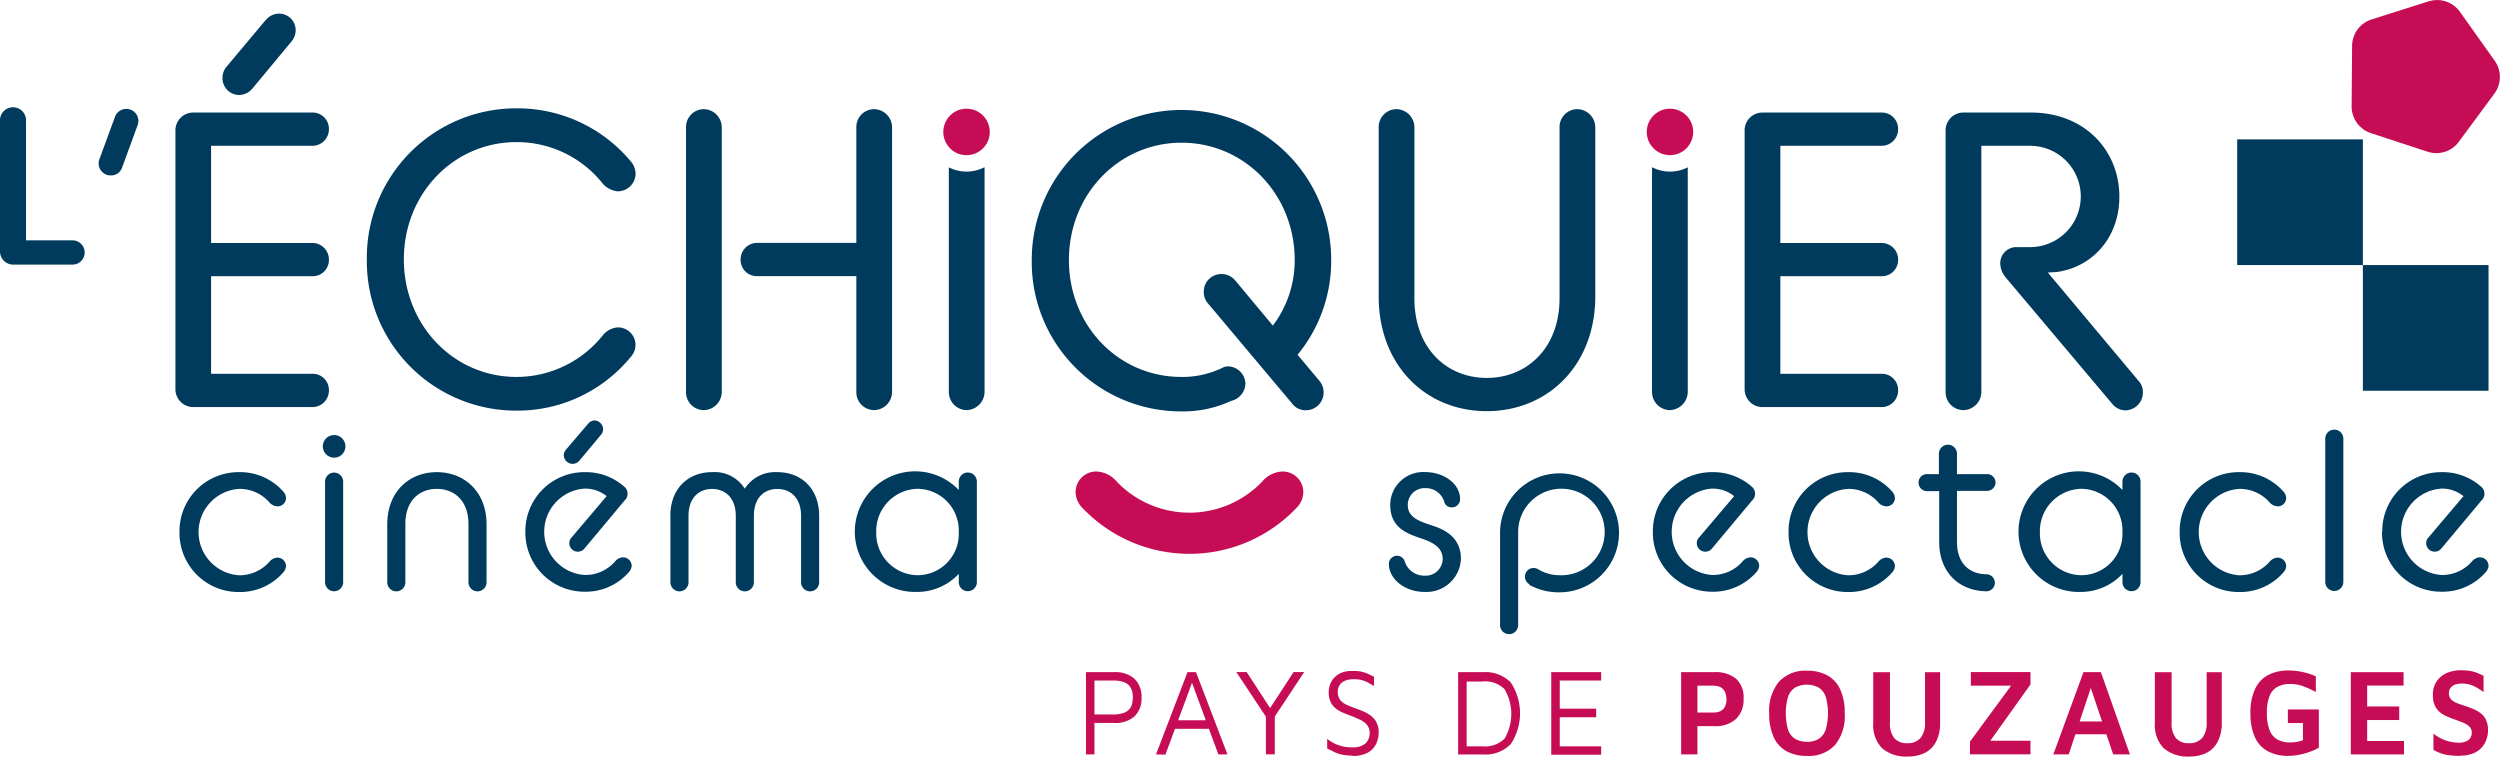 <?xml version="1.0" encoding="UTF-8"?> <svg xmlns="http://www.w3.org/2000/svg" viewBox="0 0 331.62 100.35"><defs><style>.cls-1{fill:#c70c56;}.cls-2{fill:#003b5e;}</style></defs><title>cartelAsset 2</title><g id="Layer_2" data-name="Layer 2"><g id="Calque_1" data-name="Calque 1"><path class="cls-1" d="M145.18,95.9v4.17h-1.13V89.16h3.73a3.84,3.84,0,0,1,2.7.87,3.26,3.26,0,0,1,.94,2.5,3.22,3.22,0,0,1-.94,2.5,3.81,3.81,0,0,1-2.7.87Zm0-1.13h2.45a4.14,4.14,0,0,0,1.41-.2,1.75,1.75,0,0,0,.79-.53,1.6,1.6,0,0,0,.35-.73,4.25,4.25,0,0,0,.09-.79,3.48,3.48,0,0,0-.09-.79,2,2,0,0,0-.35-.73,1.8,1.8,0,0,0-.79-.53,4.14,4.14,0,0,0-1.41-.2h-2.45v4.5Z"></path><path class="cls-1" d="M153.34,100.07l4.18-10.91h1.13l4.17,10.91h-1.21L158,90.25l.24,0-3.65,9.85Zm1.84-3.4.49-1.13h5.14l.08,1.13Z"></path><path class="cls-1" d="M167.92,100.07v-5L164,89.15h1.37l3.32,5.1-.36-.1,3.26-5H173l-4.09,6.18.19-.75v5.48h-1.13Z"></path><path class="cls-1" d="M179.39,100.23a6.46,6.46,0,0,1-1.34-.12,4.42,4.42,0,0,1-1-.33c-.29-.14-.61-.3-1-.49V98a4.86,4.86,0,0,0,1.35.79,5.23,5.23,0,0,0,2,.34,2.43,2.43,0,0,0,1.74-.53,1.8,1.8,0,0,0,.54-1.35,1.62,1.62,0,0,0-.36-1.1,2.76,2.76,0,0,0-.93-.69q-.57-.27-1.2-.51c-.36-.13-.71-.27-1.06-.42a3.9,3.9,0,0,1-.95-.56,2.38,2.38,0,0,1-.68-.87,3.07,3.07,0,0,1-.25-1.33,2.66,2.66,0,0,1,.17-.93,2.72,2.72,0,0,1,.54-.92,2.82,2.82,0,0,1,1-.69A4,4,0,0,1,179.5,89a5.26,5.26,0,0,1,1.05.09,4.71,4.71,0,0,1,.83.26c.26.12.56.25.88.42V91l-.78-.45a4.68,4.68,0,0,0-.82-.33,3.86,3.86,0,0,0-1.09-.12,2.84,2.84,0,0,0-1.23.23,1.51,1.51,0,0,0-.68.61,1.62,1.62,0,0,0-.21.8,1.76,1.76,0,0,0,.29,1.06,2.17,2.17,0,0,0,.82.65,11.34,11.34,0,0,0,1.22.5c.37.13.73.28,1.1.43a4.7,4.7,0,0,1,1,.59,2.58,2.58,0,0,1,.72.88,2.9,2.9,0,0,1,.28,1.32,3.74,3.74,0,0,1-.31,1.45,2.68,2.68,0,0,1-1.07,1.18,4,4,0,0,1-2.09.47Z"></path><path class="cls-1" d="M193.42,100.07V89.16h3.29a4.72,4.72,0,0,1,3.69,1.37,7.4,7.4,0,0,1,0,8.17,4.69,4.69,0,0,1-3.69,1.38h-3.29ZM194.55,99h2.08a3.7,3.7,0,0,0,2.93-1,6.44,6.44,0,0,0,0-6.6,3.68,3.68,0,0,0-2.93-1h-2.08V99Z"></path><path class="cls-1" d="M205.77,100.07V89.16h6.62v1.11H206.9V94h4.83v1.14H206.9V99h5.49v1.11h-6.62Z"></path><path class="cls-1" d="M225.16,96.32v3.75H223V89.16h4.44a4.23,4.23,0,0,1,2.84.87,3.27,3.27,0,0,1,1,2.63,3.52,3.52,0,0,1-1,2.71,4,4,0,0,1-2.84.95h-2.3Zm0-1.8h2a2.62,2.62,0,0,0,.91-.13,1.33,1.33,0,0,0,.56-.38,1.58,1.58,0,0,0,.29-.56,2.41,2.41,0,0,0,.09-.67,2.69,2.69,0,0,0-.09-.7,1.63,1.63,0,0,0-.29-.59,1.25,1.25,0,0,0-.56-.4,2.6,2.6,0,0,0-.91-.14h-2v3.58Z"></path><path class="cls-1" d="M239.68,100.27a5.5,5.5,0,0,1-2.68-.61,4,4,0,0,1-1.72-1.87,7.33,7.33,0,0,1-.6-3.16A6.07,6.07,0,0,1,236,90.4a4.76,4.76,0,0,1,3.7-1.43,5.5,5.5,0,0,1,2.68.61,4,4,0,0,1,1.72,1.87,7.3,7.3,0,0,1,.6,3.16,6.07,6.07,0,0,1-1.3,4.23,4.74,4.74,0,0,1-3.71,1.43Zm0-1.87a2.85,2.85,0,0,0,1.55-.38,2.33,2.33,0,0,0,.94-1.22,8,8,0,0,0,0-4.4,2.27,2.27,0,0,0-.94-1.2,3.35,3.35,0,0,0-3.1,0,2.34,2.34,0,0,0-.94,1.21,8,8,0,0,0,0,4.4,2.27,2.27,0,0,0,.94,1.2,2.94,2.94,0,0,0,1.55.38Z"></path><path class="cls-1" d="M253.1,100.35a4.88,4.88,0,0,1-3.45-1.1,4.41,4.41,0,0,1-1.17-3.36V89.17h2.22v6.66a3.17,3.17,0,0,0,.57,2.08,2.16,2.16,0,0,0,1.75.67,2.19,2.19,0,0,0,1.72-.67,3.06,3.06,0,0,0,.61-2.08V89.17h2v6.72a5.2,5.2,0,0,1-.54,2.5,3.38,3.38,0,0,1-1.49,1.48,5,5,0,0,1-2.25.48Z"></path><path class="cls-1" d="M261.31,100.07V98.38l5.84-7.95.52.52h-6.24v-1.8h7.91v1.64l-5.6,7.85-.63-.38h6.23v1.8h-8Z"></path><path class="cls-1" d="M272.37,100.07l4-10.91h2.31l3.85,10.91h-2.22l-3.43-10.16.94-.1-3.41,10.26h-2.07Zm2.12-2.67.52-1.7h4.88l.19,1.7h-5.59Z"></path><path class="cls-1" d="M290.46,100.35a4.88,4.88,0,0,1-3.45-1.1,4.41,4.41,0,0,1-1.17-3.36V89.17h2.22v6.66a3.17,3.17,0,0,0,.57,2.08,2.16,2.16,0,0,0,1.75.67,2.19,2.19,0,0,0,1.72-.67,3.06,3.06,0,0,0,.61-2.08V89.17h2v6.72a5.2,5.2,0,0,1-.54,2.5,3.38,3.38,0,0,1-1.49,1.48,5,5,0,0,1-2.25.48Z"></path><path class="cls-1" d="M303.58,100.27a5.86,5.86,0,0,1-2.71-.59,3.94,3.94,0,0,1-1.74-1.84,7.47,7.47,0,0,1-.61-3.23,7.26,7.26,0,0,1,.61-3.21,3.94,3.94,0,0,1,1.74-1.86,5.68,5.68,0,0,1,2.69-.6,8.93,8.93,0,0,1,1.87.2,8.83,8.83,0,0,1,1.76.57v2.08a13.72,13.72,0,0,0-1.7-.77,4.74,4.74,0,0,0-1.67-.29,3.47,3.47,0,0,0-1.72.38,2.3,2.3,0,0,0-1.05,1.23,5.94,5.94,0,0,0-.35,2.27,5.87,5.87,0,0,0,.36,2.26,2.39,2.39,0,0,0,1.05,1.23,3.26,3.26,0,0,0,1.64.38,5.45,5.45,0,0,0,.92-.07,4,4,0,0,0,.81-.22V95.91h-2v-1.8h4.11v5.07a8.4,8.4,0,0,1-2,.8,8.14,8.14,0,0,1-2.08.28Z"></path><path class="cls-1" d="M311.83,100.07V89.16h7v1.78H314v2.77h4.25v1.8H314v2.78h4.89v1.78Z"></path><path class="cls-1" d="M326.34,100.27a11.94,11.94,0,0,1-1.41-.08,5.45,5.45,0,0,1-1.14-.26,6.74,6.74,0,0,1-1-.46V97.31a5.38,5.38,0,0,0,3.37,1.2,2,2,0,0,0,1.28-.35,1.21,1.21,0,0,0,.43-1,1.06,1.06,0,0,0-.35-.82,3.1,3.1,0,0,0-.94-.54c-.39-.15-.81-.31-1.27-.47a10,10,0,0,1-.95-.4,3.46,3.46,0,0,1-.83-.56,2.53,2.53,0,0,1-.59-.86,3.18,3.18,0,0,1-.22-1.27A3.3,3.3,0,0,1,322.9,91a3,3,0,0,1,.68-1.06,3.23,3.23,0,0,1,1.19-.75,4.74,4.74,0,0,1,1.72-.28,7.26,7.26,0,0,1,1.12.08,5.28,5.28,0,0,1,.91.24c.29.11.59.25.92.41v2.16a9.24,9.24,0,0,0-.8-.53,4.63,4.63,0,0,0-.9-.42,3.5,3.5,0,0,0-1.05-.18,2.81,2.81,0,0,0-1,.13,1.41,1.41,0,0,0-.63.44,1.27,1.27,0,0,0,.06,1.51,2.05,2.05,0,0,0,.76.5c.32.13.69.26,1.1.39a11.21,11.21,0,0,1,1.16.44,4,4,0,0,1,1,.6,2.3,2.3,0,0,1,.65.88,3,3,0,0,1,.24,1.28,3.57,3.57,0,0,1-.4,1.69,3,3,0,0,1-1.22,1.24,4.11,4.11,0,0,1-2.06.46Z"></path><path class="cls-2" d="M23.27,17.27a2.36,2.36,0,0,1,2.34-2.34H41.45a2.15,2.15,0,0,1,2.18,2.18,2.19,2.19,0,0,1-2.18,2.23H28V32.23H41.45a2.19,2.19,0,0,1,2.18,2.23,2.15,2.15,0,0,1-2.18,2.18H28V49.58H41.45a2.15,2.15,0,0,1,2.18,2.18A2.19,2.19,0,0,1,41.45,54H25.61a2.37,2.37,0,0,1-2.34-2.4Zm12-14.62A2.25,2.25,0,0,1,37,1.81,2.19,2.19,0,0,1,39.22,4a2.33,2.33,0,0,1-.56,1.51l-5.19,6.25a2.36,2.36,0,0,1-1.73.84,2.23,2.23,0,0,1-2.23-2.23A2.32,2.32,0,0,1,30,8.91l5.24-6.25Z"></path><path class="cls-2" d="M48.66,34.45A19.81,19.81,0,0,1,68.52,14.37a19.57,19.57,0,0,1,15.12,7,2.55,2.55,0,0,1,.67,1.67,2.37,2.37,0,0,1-2.4,2.34,3.1,3.1,0,0,1-1.9-.95,14.54,14.54,0,0,0-11.49-5.58c-8.37,0-14.95,6.86-14.95,15.56S60.15,50,68.52,50A14.66,14.66,0,0,0,80,44.43a2.82,2.82,0,0,1,1.9-1,2.33,2.33,0,0,1,2.4,2.34,2.43,2.43,0,0,1-.67,1.62,19.42,19.42,0,0,1-15.12,7.08A19.81,19.81,0,0,1,48.66,34.44Z"></path><path class="cls-2" d="M91,16.88a2.37,2.37,0,0,1,2.34-2.4,2.42,2.42,0,0,1,2.4,2.4V52a2.42,2.42,0,0,1-2.4,2.4A2.37,2.37,0,0,1,91,52Zm22.59,19.75H100.42a2.15,2.15,0,0,1-2.18-2.18,2.19,2.19,0,0,1,2.18-2.23h13.17V16.88a2.37,2.37,0,0,1,2.34-2.4,2.42,2.42,0,0,1,2.4,2.4V52a2.42,2.42,0,0,1-2.4,2.4,2.37,2.37,0,0,1-2.34-2.4Z"></path><path class="cls-2" d="M128.21,22.76a5.19,5.19,0,0,1-2.35-.56V52a2.4,2.4,0,0,0,2.35,2.4A2.44,2.44,0,0,0,130.6,52V22.18A5.21,5.21,0,0,1,128.21,22.76Z"></path><path class="cls-2" d="M136.86,34.45a19.86,19.86,0,1,1,39.72,0,19.6,19.6,0,0,1-4.46,12.61l2.9,3.46a2.43,2.43,0,0,1,.56,1.56,2.36,2.36,0,0,1-2.34,2.34,2.2,2.2,0,0,1-1.84-.89L160.24,40.25a2.23,2.23,0,0,1-.56-1.56A2.32,2.32,0,0,1,162,36.35a2.37,2.37,0,0,1,1.84.84l5,6a14.29,14.29,0,0,0,2.9-8.7c0-8.7-6.64-15.56-15-15.56s-14.95,6.86-14.95,15.56S148.35,50,156.72,50a12.09,12.09,0,0,0,5.47-1.23,1.51,1.51,0,0,1,.67-.17,2.35,2.35,0,0,1,2.34,2.29,2.42,2.42,0,0,1-1.9,2.29,15.06,15.06,0,0,1-6.58,1.39,19.81,19.81,0,0,1-19.86-20.08Z"></path><path class="cls-2" d="M182.88,39.31V16.88a2.37,2.37,0,0,1,2.34-2.4,2.42,2.42,0,0,1,2.4,2.4V39.59c0,6.58,4.24,10.54,9.6,10.54s9.65-4,9.65-10.54V16.88a2.37,2.37,0,0,1,2.34-2.4,2.42,2.42,0,0,1,2.4,2.4V39.31c0,9.21-6.36,15.23-14.39,15.23s-14.34-6-14.34-15.23Z"></path><path class="cls-2" d="M221.52,22.76a5.17,5.17,0,0,1-2.38-.58V52a2.4,2.4,0,0,0,2.34,2.4,2.45,2.45,0,0,0,2.4-2.4V22.19a5.08,5.08,0,0,1-2.36.57Z"></path><path class="cls-2" d="M231.42,17.27a2.36,2.36,0,0,1,2.34-2.34H249.6a2.15,2.15,0,0,1,2.18,2.18,2.19,2.19,0,0,1-2.18,2.23H236.16V32.23H249.6a2.19,2.19,0,0,1,2.18,2.23,2.15,2.15,0,0,1-2.18,2.18H236.16V49.58H249.6a2.15,2.15,0,0,1,2.18,2.18A2.19,2.19,0,0,1,249.6,54H233.76a2.37,2.37,0,0,1-2.34-2.4Z"></path><path class="cls-2" d="M258.08,17.27a2.36,2.36,0,0,1,2.34-2.34h9c7.08,0,11.71,5,11.71,11.16,0,5.41-3.57,9.37-8.37,10l-1.12.06,12.05,14.39a2.14,2.14,0,0,1,.56,1.56A2.36,2.36,0,0,1,282,54.43a2.27,2.27,0,0,1-1.84-.89L266.05,36.8a3,3,0,0,1-.72-1.84,2.13,2.13,0,0,1,2.12-2.18h1.84a6.72,6.72,0,1,0,0-13.44h-6.47V52a2.42,2.42,0,0,1-2.4,2.4,2.37,2.37,0,0,1-2.34-2.4Z"></path><path class="cls-2" d="M0,16.09a1.73,1.73,0,1,1,3.45,0V31.88H9.62a1.61,1.61,0,0,1,0,3.22H1.73A1.75,1.75,0,0,1,0,33.38V16.1Z"></path><path class="cls-2" d="M15.24,15.53a1.6,1.6,0,1,1,3,1.11L16.2,22.22a1.54,1.54,0,0,1-1.52,1.05,1.59,1.59,0,0,1-1.49-2.16Z"></path><rect class="cls-2" x="313.43" y="35.16" width="16.67" height="16.67"></rect><rect class="cls-2" x="296.76" y="18.49" width="16.67" height="16.67"></rect><path class="cls-1" d="M131.29,17.5a3.07,3.07,0,0,1-3.08,3.08,3,3,0,0,1-2.35-1.09,3.08,3.08,0,1,1,5.43-2Z"></path><path class="cls-1" d="M224.6,17.5a3.08,3.08,0,1,1-3.08-3.08A3.08,3.08,0,0,1,224.6,17.5Z"></path><path class="cls-2" d="M23.81,70.58a7.83,7.83,0,0,1,7.92-7.95,7.62,7.62,0,0,1,5.85,2.58,1.39,1.39,0,0,1,.36.84,1.11,1.11,0,0,1-1.2,1.11,1.52,1.52,0,0,1-1-.51,5.23,5.23,0,0,0-4-1.8,5.74,5.74,0,0,0,0,11.46,5.28,5.28,0,0,0,4-1.8,1.5,1.5,0,0,1,1-.54,1.14,1.14,0,0,1,1.2,1.14,1.39,1.39,0,0,1-.36.81,7.59,7.59,0,0,1-5.85,2.61A7.83,7.83,0,0,1,23.81,70.58Z"></path><path class="cls-2" d="M42.82,59.21a1.5,1.5,0,0,1,3,0,1.5,1.5,0,0,1-1.5,1.5A1.52,1.52,0,0,1,42.82,59.21Zm.3,4.68a1.2,1.2,0,0,1,2.4,0V77.23a1.2,1.2,0,1,1-2.4,0Z"></path><path class="cls-2" d="M51.37,69.56c0-4.35,2.91-6.93,6.57-6.93s6.6,2.58,6.6,6.93v7.68a1.2,1.2,0,1,1-2.4,0V69.5c0-3.06-1.86-4.65-4.2-4.65s-4.17,1.59-4.17,4.65v7.74a1.2,1.2,0,1,1-2.4,0V69.56Z"></path><path class="cls-2" d="M69.69,70.58a7.83,7.83,0,0,1,7.92-7.95,7.68,7.68,0,0,1,5.19,1.92,1.21,1.21,0,0,1,.06,1.83l-5.34,6.39a1.13,1.13,0,0,1-2-.69,1,1,0,0,1,.27-.75l4.68-5.52a4.57,4.57,0,0,0-2.88-1,5.74,5.74,0,0,0,0,11.46,5.23,5.23,0,0,0,4-1.8,1.5,1.5,0,0,1,1-.54,1.14,1.14,0,0,1,1.2,1.14,1.39,1.39,0,0,1-.36.81,7.59,7.59,0,0,1-5.85,2.61A7.84,7.84,0,0,1,69.69,70.58ZM78,56.22a1.15,1.15,0,0,1,.9-.45A1.19,1.19,0,0,1,80,56.94a1.18,1.18,0,0,1-.27.72l-2.88,3.45a1.21,1.21,0,0,1-.87.42,1.19,1.19,0,0,1-1.2-1.14,1.25,1.25,0,0,1,.27-.72Z"></path><path class="cls-2" d="M88.92,68.45c0-3.75,2.46-5.82,5.52-5.82a4.72,4.72,0,0,1,4.35,2.19,4.8,4.8,0,0,1,4.32-2.19c3.09,0,5.55,2.07,5.55,5.82v8.79a1.2,1.2,0,1,1-2.4,0V68.43c0-2.37-1.38-3.57-3.15-3.57S100,66.06,100,68.43v8.81a1.2,1.2,0,1,1-2.4,0V68.43c0-2.37-1.38-3.57-3.15-3.57s-3.12,1.2-3.12,3.57v8.81a1.2,1.2,0,1,1-2.4,0V68.45Z"></path><path class="cls-2" d="M127.18,76.12a7.58,7.58,0,0,1-5.61,2.4A8,8,0,1,1,127.18,65V63.88a1.2,1.2,0,0,1,2.4,0V77.22a1.2,1.2,0,1,1-2.4,0V76.11Zm0-5.31v-.48a5.52,5.52,0,0,0-5.46-5.49,5.61,5.61,0,0,0-5.49,5.73,5.55,5.55,0,0,0,5.49,5.73A5.47,5.47,0,0,0,127.18,70.81Z"></path><path class="cls-2" d="M185.33,73.72a1.08,1.08,0,0,1,1,.72A2.69,2.69,0,0,0,189,76.36a2.25,2.25,0,0,0,2.37-2.19c0-1.5-1.2-2.19-2.79-2.73-2.07-.69-4.17-1.5-4.17-4.47a4.38,4.38,0,0,1,4.62-4.35c2.52,0,4.65,1.56,4.65,3.6a1.08,1.08,0,0,1-1.08,1.08,1,1,0,0,1-1.05-.84,2.56,2.56,0,0,0-2.52-1.71A2.22,2.22,0,0,0,186.74,67c0,1.59,1.44,2.13,3.21,2.7s3.84,1.62,3.84,4.44A4.58,4.58,0,0,1,189,78.52c-2.73,0-4.77-1.77-4.77-3.72a1.08,1.08,0,0,1,1.08-1.08Z"></path><path class="cls-2" d="M202.88,77.5a1.15,1.15,0,0,1,.54-2.16,1.26,1.26,0,0,1,.63.18,5.36,5.36,0,0,0,2.79.78,5.74,5.74,0,1,0-5.46-5.73V82.92a1.2,1.2,0,1,1-2.4,0V70.57a7.89,7.89,0,1,1,7.86,8,8.12,8.12,0,0,1-4-1Z"></path><path class="cls-2" d="M219.25,70.58a7.83,7.83,0,0,1,7.92-7.95,7.68,7.68,0,0,1,5.19,1.92,1.21,1.21,0,0,1,.06,1.83l-5.34,6.39a1.13,1.13,0,0,1-2-.69,1,1,0,0,1,.27-.75l4.68-5.52a4.57,4.57,0,0,0-2.88-1,5.74,5.74,0,0,0,0,11.46,5.23,5.23,0,0,0,4-1.8,1.5,1.5,0,0,1,1-.54,1.14,1.14,0,0,1,1.2,1.14,1.39,1.39,0,0,1-.36.81,7.59,7.59,0,0,1-5.85,2.61A7.84,7.84,0,0,1,219.25,70.58Z"></path><path class="cls-2" d="M237.25,70.58a7.83,7.83,0,0,1,7.92-7.95A7.62,7.62,0,0,1,251,65.21a1.39,1.39,0,0,1,.36.84,1.11,1.11,0,0,1-1.2,1.11,1.52,1.52,0,0,1-1-.51,5.23,5.23,0,0,0-4-1.8,5.74,5.74,0,0,0,0,11.46,5.28,5.28,0,0,0,4-1.8,1.5,1.5,0,0,1,1-.54,1.14,1.14,0,0,1,1.2,1.14,1.39,1.39,0,0,1-.36.81,7.59,7.59,0,0,1-5.85,2.61A7.83,7.83,0,0,1,237.25,70.58Z"></path><path class="cls-2" d="M254.49,64a1.11,1.11,0,0,1,1.11-1.11h1.59v-2.7a1.2,1.2,0,0,1,2.4,0v2.7h4a1.11,1.11,0,1,1,0,2.22h-4v6.78c0,2.79,1.59,4.29,4,4.29a1.13,1.13,0,0,1,0,2.25c-3.72,0-6.36-2.52-6.36-6.54V65.15H255.6A1.13,1.13,0,0,1,254.49,64Z"></path><path class="cls-2" d="M281.54,76.12a7.58,7.58,0,0,1-5.61,2.4A8,8,0,1,1,281.54,65V63.88a1.2,1.2,0,0,1,2.4,0V77.22a1.2,1.2,0,1,1-2.4,0V76.11Zm0-5.31v-.48a5.52,5.52,0,0,0-5.46-5.49,5.61,5.61,0,0,0-5.49,5.73,5.55,5.55,0,0,0,5.49,5.73A5.47,5.47,0,0,0,281.54,70.81Z"></path><path class="cls-2" d="M289.13,70.58a7.83,7.83,0,0,1,7.92-7.95,7.62,7.62,0,0,1,5.85,2.58,1.39,1.39,0,0,1,.36.84,1.11,1.11,0,0,1-1.2,1.11,1.52,1.52,0,0,1-1-.51,5.23,5.23,0,0,0-4-1.8,5.74,5.74,0,0,0,0,11.46,5.28,5.28,0,0,0,4-1.8,1.5,1.5,0,0,1,1-.54,1.14,1.14,0,0,1,1.2,1.14,1.39,1.39,0,0,1-.36.81,7.59,7.59,0,0,1-5.85,2.61A7.83,7.83,0,0,1,289.13,70.58Z"></path><path class="cls-2" d="M308.44,58.19a1.2,1.2,0,0,1,2.4,0v19a1.2,1.2,0,1,1-2.4,0Z"></path><path class="cls-2" d="M316,70.58a7.83,7.83,0,0,1,7.92-7.95,7.68,7.68,0,0,1,5.19,1.92,1.21,1.21,0,0,1,.06,1.83l-5.34,6.39a1.13,1.13,0,0,1-2-.69,1,1,0,0,1,.27-.75l4.68-5.52a4.57,4.57,0,0,0-2.88-1,5.74,5.74,0,0,0,0,11.46,5.23,5.23,0,0,0,4-1.8,1.5,1.5,0,0,1,1-.54,1.14,1.14,0,0,1,1.2,1.14,1.39,1.39,0,0,1-.36.81,7.59,7.59,0,0,1-5.85,2.61,7.84,7.84,0,0,1-7.92-8Z"></path><path class="cls-1" d="M326.17,18.79l4.72-6.39a3.72,3.72,0,0,0,0-4.38L326.3,1.56A3.72,3.72,0,0,0,322.15.18l-7.58,2.4A3.72,3.72,0,0,0,312,6.1l-.06,8a3.73,3.73,0,0,0,2.55,3.56L322,20.12a3.72,3.72,0,0,0,4.17-1.32Z"></path><path class="cls-1" d="M172,67.35a3,3,0,0,0,.88-2,2.73,2.73,0,0,0-2.87-2.8,3.67,3.67,0,0,0-2.58,1.33,13.35,13.35,0,0,1-19.3,0,3.71,3.71,0,0,0-2.58-1.33,2.72,2.72,0,0,0-2.87,2.8,3,3,0,0,0,.88,2,19.59,19.59,0,0,0,28.44,0Z"></path></g></g></svg> 